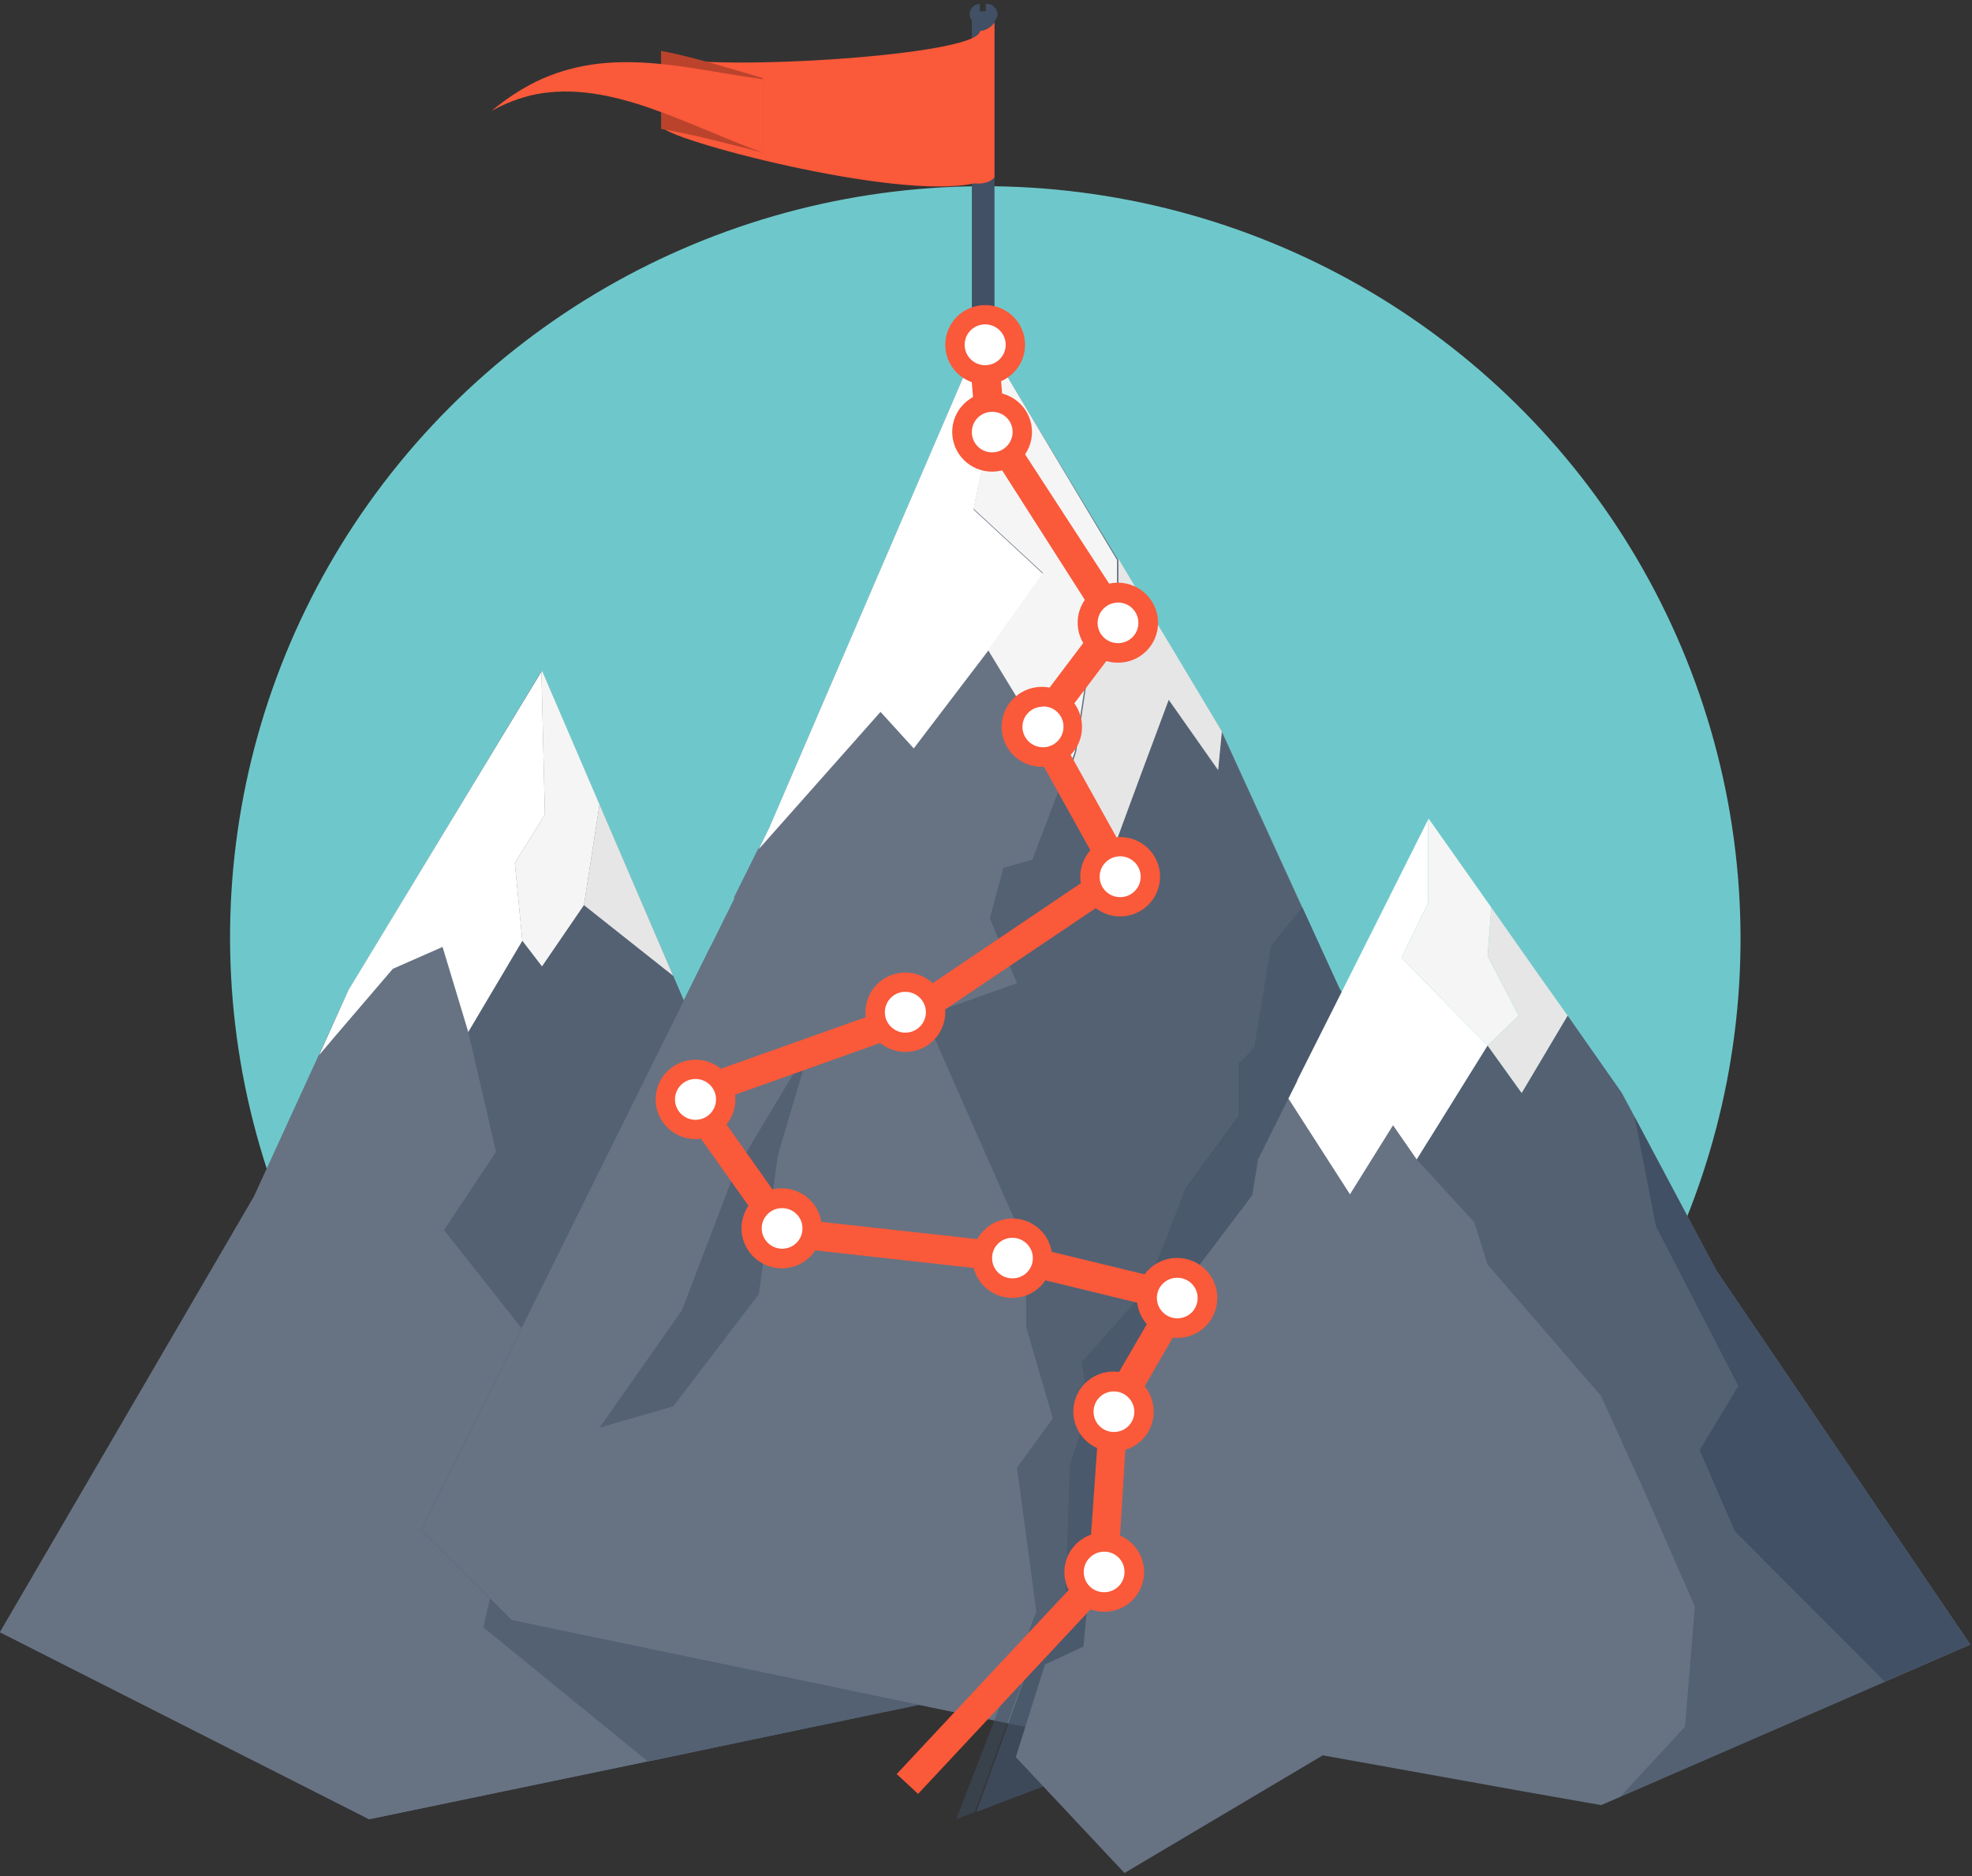 <?xml version="1.0" encoding="UTF-8"?>
<svg width="349px" height="332px" viewBox="0 0 349 332" version="1.1" xmlns="http://www.w3.org/2000/svg" xmlns:xlink="http://www.w3.org/1999/xlink">
    <rect x="0" y="0" width="349" height="332" fill="#333333" stroke="none"/>
    <!-- Generator: Sketch 52.6 (67491) - http://www.bohemiancoding.com/sketch -->
    <title>OPES_CLOUD_404@2x</title>
    <desc>Created with Sketch.</desc>
    <g id="Wireframes-(SAP)" stroke="none" stroke-width="1" fill="none" fill-rule="evenodd">
        <g id="404/SAP" transform="translate(-586, -183)">
            <g id="OPES_CLOUD_404" transform="translate(586, 183)">
                <ellipse id="Oval" fill="#6EC8CB" transform="translate(174.377, 165.997) rotate(-82.75) translate(-174.377, -165.997) " cx="174.377" cy="165.997" rx="133.036" ry="133.669"></ellipse>
                <rect id="Rectangle" fill="#415064" transform="translate(173.5, 46.5) rotate(180) translate(-173.5, -46.5) " x="172" y="2" width="3" height="89"></rect>
                <rect id="Rectangle" fill="#415064" style="mix-blend-mode: screen;" x="174" y="2" width="2" height="89"></rect>
                <path d="M173.4,0.7 L173.4,4.3 C172.406,4.3 171.6,3.494 171.6,2.5 C171.6,1.506 172.406,0.7 173.4,0.7 Z" id="Path" fill="#415064"></path>
                <path d="M176.525,2.5 C176.5,3.013 176.267,3.495 175.881,3.834 C175.495,4.173 174.987,4.341 174.475,4.3 L174.475,0.7 C174.987,0.659 175.495,0.827 175.881,1.166 C176.267,1.505 176.5,1.987 176.525,2.5 Z" id="Path" fill="#415064"></path>
                <path d="M176.525,2.5 C176.5,3.013 176.267,3.495 175.881,3.834 C175.495,4.173 174.987,4.341 174.475,4.3 L174.475,0.7 C174.987,0.659 175.495,0.827 175.881,1.166 C176.267,1.505 176.5,1.987 176.525,2.5 Z" id="Path" fill="#415064" style="mix-blend-mode: screen;"></path>
                <path d="M117.021,9.26 C117.021,13.117 173.128,10.312 173.436,5.503 C174.469,5.378 175.4,4.832 176,4 L176,31.352 C176,31.352 175.231,32.705 172.359,32.454 C158.46,35.56 117.226,24.489 117.226,22.435 L117.226,9.31 C117.226,9.31 116.918,9.21 117.021,9.26 Z" id="Path" fill="#FA593A"></path>
                <path d="M117,9 C123.033,10.151 129.017,12.087 135,13.814 L135,27 C129.017,25.483 123.033,23.86 117,22.814 L117,9 Z" id="Path" fill="#BB432C"></path>
                <path d="M87,19.629 C89.395,17.607 92.015,15.877 94.806,14.474 C108.187,7.979 121.619,12.257 135,14.01 L135,27 C121.619,22.206 108.187,14.113 94.806,16.69 C92.073,17.263 89.441,18.254 87,19.629 Z" id="Path" fill="#FA593A"></path>
                <g id="Group" transform="translate(0, 53)">
                    <polygon id="Path" fill="#677383" points="127.08 143.276 126.108 135.895 119.15 119.705 95.873 65.691 95.77 65.844 95.719 65.945 76.483 97.764 61.698 122.149 56.429 133.705 44.969 158.702 0 235.829 65.331 268.92 162.789 248.658 175.63 235.829"></polygon>
                    <polygon id="Path" fill="#677383" points="92.343 205.64 100.733 192.709 78.581 164.658 87.79 150.811 82.878 129.633 78.325 114.564 69.526 118.433 59.498 130.142 59.243 129.633 59.243 129.633 59.498 130.142 56.48 133.705 61.698 122.149 76.483 97.764 95.77 65.945 95.822 65.844 95.822 65.844 95.873 65.691 95.873 65.691 95.77 65.844 95.719 65.945 76.483 97.764 61.698 122.149 56.429 133.705 44.969 158.702 0 235.829 65.331 268.92 114.648 258.687 85.539 234.964"></polygon>
                    <path d="M175.579,235.829 L153.274,190.775 L149.334,167.305 L138.437,160.789 L127.08,143.276 L126.108,135.895 L119.099,119.705 L102.268,80.556 C90.552,86.665 78.99,100.055 82.827,129.633 L87.943,150.811 L78.683,164.658 L100.886,192.709 L92.496,205.64 L85.692,234.964 L114.802,258.687 L162.943,248.505 L175.579,235.829 Z" id="Path" fill="#677383"></path>
                    <polygon id="Path" fill="#F5F5F5" points="91.115 99.698 96.436 91.145 95.822 65.844 95.822 65.844 96.436 91.145 91.115 99.698 92.445 113.495 92.445 113.495 92.445 113.495"></polygon>
                    <polygon id="Path" fill="#FFFFFF" points="91.115 99.698 96.436 91.145 95.822 65.844 95.77 65.945 76.483 97.764 61.698 122.149 56.48 133.705 59.498 130.142 59.243 129.633 59.243 129.633 59.498 130.142 69.526 118.433 78.325 114.564 82.878 129.633 92.445 113.495 92.445 113.495"></polygon>
                    <polygon id="Path" fill="#F5F5F5" points="95.924 65.691 95.822 65.844 95.822 65.844 95.822 65.844 96.436 91.145 91.115 99.698 92.445 113.495 92.445 113.495 95.924 118.025 103.342 107.182 106.105 89.364"></polygon>
                    <polygon id="Path" fill="#E6E6E6" points="106.105 89.364 103.342 107.182 119.15 119.705"></polygon>
                    <polygon id="Path" fill="#415064" opacity="0.5" points="153.274 190.724 149.334 167.305 138.437 160.789 127.08 143.276 126.108 135.895 119.15 119.705 119.099 119.655 103.342 107.182 95.924 118.025 92.445 113.495 82.878 129.633 87.79 150.811 78.581 164.658 100.733 192.709 92.343 205.64 85.539 234.964 114.648 258.687 162.789 248.658 175.63 235.829"></polygon>
                    <polygon id="Path" fill="#415064" points="177.421 227.225 160.589 199.989 155.832 182.324 157.52 158.753 134.293 150.149 128.001 125.967 125.801 114.411 74.59 217.705 90.552 233.691 170.361 250.287 180.132 233.131"></polygon>
                    <polygon id="Path" fill="#677383" points="237.022 121.844 216.2 76.382 197.885 46.091 173.891 6.484 173.737 6.178 136.135 93.487 134.293 97.255 74.59 217.705 90.552 233.691 211.698 258.891 292.939 217.705"></polygon>
                    <path d="M292.939,217.705 L236.97,121.844 L216.2,76.433 L215.535,83.255 L206.838,70.833 C206.838,70.833 201.722,84.578 198.652,92.367 L190.262,80.2 L188.369,84.222 L174.863,62.331 L161.715,79.64 L155.678,72.971 L134.14,97.255 L129.894,105.807 L137.21,123.116 L136.033,141.545 L157.315,158.753 L155.678,182.324 L160.794,199.785 L177.626,227.022 L180.337,232.927 L170.514,250.084 L211.902,258.687 L292.939,217.705 Z" id="Path" fill="#677383"></path>
                    <polygon id="Path" fill="#677383" points="190.211 80.2 188.318 84.222 190.211 80.2"></polygon>
                    <polygon id="Path" fill="#FFFFFF" points="172.305 37.182 175.272 22.673 173.891 6.484 173.737 6.178 136.135 93.487 134.293 97.255 155.832 72.971 161.715 79.436 174.863 62.178 184.583 48.535"></polygon>
                    <path d="M188.318,236.287 L189.29,206.302 L192.666,195.865 L191.387,188.025 L202.438,175.604 L206.786,165.422 L209.754,157.531 L219.167,144.753 L219.167,135.436 L221.93,132.687 L224.948,114.564 L230.422,107.691 L216.2,76.585 L215.535,83.407 L206.838,70.833 C206.838,70.833 201.722,84.578 198.652,92.367 L190.262,80.2 L188.369,84.222 L182.69,99.138 L177.574,100.564 L175.17,109.524 L179.979,120.978 L163.659,126.782 L181.616,167.509 L181.616,181.865 L186.323,198.004 L179.979,206.709 L183.407,232.164 L169.235,268.92 L172.561,267.647 L182.281,240.971 L188.318,236.287 Z" id="Path" fill="#415064" opacity="0.5"></path>
                    <polygon id="Path" fill="#415064" opacity="0.75" points="292.939 217.705 237.022 121.844 230.473 107.538 224.948 114.411 221.93 132.535 219.167 135.284 219.167 144.549 209.754 157.378 206.786 165.269 202.438 175.604 191.387 188.025 192.666 195.865 189.29 206.302 188.318 236.287 182.434 240.971 172.765 267.647 259.481 234.658"></polygon>
                    <polygon id="Path" fill="#677383" points="303.733 171.785 292.274 150.251 287.004 140.375 277.438 126.731 269.303 140.425 263.266 132.025 250.732 152.185 246.537 146.127 238.914 158.345 228.018 141.393 222.646 152.185 221.623 158.498 210.265 173.516 204.177 185.124 195.429 199.276 191.746 238.375 184.941 241.531 179.774 257.924 199.01 278.44 234.106 257.618 270.071 264.084 283.372 266.425 283.372 266.425 348.703 238.018"></polygon>
                    <polygon id="Path" fill="#FFFFFF" points="252.728 106.775 252.728 92.062 242.649 112.171 229.552 138.236 229.603 138.236 229.603 138.236 228.018 141.393 238.914 158.345 246.537 146.127 250.732 152.185 263.266 132.025 248.021 116.498"></polygon>
                    <polygon id="Path" fill="#F5F5F5" points="263.266 116.142 263.931 107.589 252.983 92.062 252.932 92.011 252.83 91.858 252.83 91.858 252.83 91.858 252.83 91.858 252.83 91.858 252.728 92.062 252.728 106.775 248.021 116.498 263.266 132.025 268.792 126.731"></polygon>
                    <polygon id="Path" fill="#E6E6E6" points="277.438 126.731 272.27 119.451 263.931 107.589 263.266 116.142 268.792 126.731 263.266 132.025 269.303 140.425"></polygon>
                    <polygon id="Path" fill="#415064" opacity="0.5" points="300.766 203.604 307.622 192.251 293.041 163.996 289.255 144.549 287.004 140.375 277.438 126.731 269.303 140.425 263.266 132.025 250.732 152.185 260.913 163.284 263.266 170.767 283.321 193.982 290.944 210.731 299.948 231.298 298.208 252.527 286.749 264.949 333.559 244.585 307.008 217.96"></polygon>
                    <polygon id="Path" fill="#415064" points="303.733 171.785 292.274 150.251 289.255 144.549 293.041 163.996 307.622 192.251 300.766 203.604 307.008 217.96 333.559 244.585 348.703 238.018"></polygon>
                    <path d="M192.564,64.622 L197.68,57.189 L197.68,46.091 L173.891,6.331 L175.221,22.52 L172.305,37.029 L184.583,48.382 L174.863,62.025 C174.863,62.025 182.434,74.498 188.676,84.629 L190.211,80.047 L192.564,64.622 Z" id="Path" fill="#F5F5F5"></path>
                    <path d="M206.838,70.833 L215.586,83.255 L216.251,76.433 L197.936,45.887 L197.936,56.985 L192.82,64.418 L190.467,79.996 L188.932,84.578 C193.331,91.705 197.066,97.713 197.066,97.356 C197.066,97 206.838,70.833 206.838,70.833 Z" id="Path" fill="#E6E6E6"></path>
                    <polygon id="Path" fill="#415064" opacity="0.5" points="143.4 132.025 130.047 154.324 120.685 178.862 106.105 199.633 119.15 195.865 134.293 176.011 137.67 151.422"></polygon>
                    <polygon id="Path" fill="#FA593A" points="162.482 264.44 158.697 260.927 192.666 224.578 194.713 195.509 204.689 178.353 179.16 172.142 137.517 167.509 117.769 139.611 159.413 124.796 194.866 100.869 180.695 75.364 194.508 57.087 172.663 22.876 171.333 6.687 176.5 6.28 177.779 21.807 200.852 57.291 186.834 75.822 201.67 102.498 161.459 129.531 125.903 142.207 140.381 162.673 180.081 167.051 212.619 174.942 199.522 197.596 197.731 226.716"></polygon>
                    <path d="M179.672,8.011 C179.532,10.785 177.184,12.936 174.394,12.845 C171.604,12.753 169.403,10.453 169.447,7.676 C169.491,4.898 171.765,2.669 174.556,2.665 C175.958,2.664 177.3,3.235 178.267,4.245 C179.234,5.256 179.742,6.617 179.672,8.011 Z" id="Path" fill="#FFFFFF"></path>
                    <path d="M174.351,15.036 C170.452,15.036 167.291,11.891 167.291,8.011 C167.291,4.131 170.452,0.985 174.351,0.985 C178.25,0.985 181.411,4.131 181.411,8.011 C181.411,11.891 178.25,15.036 174.351,15.036 Z M174.351,4.396 C172.345,4.396 170.719,6.015 170.719,8.011 C170.719,10.007 172.345,11.625 174.351,11.625 C176.357,11.625 177.984,10.007 177.984,8.011 C177.984,6.015 176.357,4.396 174.351,4.396 Z" id="Shape" fill="#FA593A" fill-rule="nonzero"></path>
                    <ellipse id="Oval" fill="#FFFFFF" cx="175.579" cy="23.436" rx="5.321" ry="5.295"></ellipse>
                    <path d="M175.579,30.462 C171.68,30.462 168.519,27.316 168.519,23.436 C168.519,19.556 171.68,16.411 175.579,16.411 C179.478,16.411 182.639,19.556 182.639,23.436 C182.639,27.316 179.478,30.462 175.579,30.462 Z M175.579,19.873 C173.601,19.873 171.998,21.468 171.998,23.436 C171.984,24.39 172.356,25.31 173.029,25.989 C173.702,26.669 174.62,27.051 175.579,27.051 C176.542,27.051 177.466,26.67 178.148,25.992 C178.829,25.314 179.211,24.395 179.211,23.436 C179.212,22.482 178.827,21.568 178.145,20.898 C177.462,20.229 176.538,19.859 175.579,19.873 Z" id="Shape" fill="#FA593A" fill-rule="nonzero"></path>
                    <ellipse id="Oval" fill="#FFFFFF" cx="197.885" cy="57.189" rx="5.321" ry="5.295"></ellipse>
                    <path d="M197.885,64.265 C194.999,64.286 192.387,62.57 191.274,59.921 C190.16,57.272 190.765,54.216 192.805,52.186 C194.846,50.155 197.917,49.553 200.579,50.661 C203.24,51.77 204.965,54.369 204.945,57.24 C204.945,61.12 201.784,64.265 197.885,64.265 Z M197.885,53.625 C196.921,53.625 195.997,54.006 195.316,54.684 C194.635,55.362 194.252,56.281 194.252,57.24 C194.252,58.194 194.637,59.108 195.319,59.778 C196.002,60.448 196.926,60.817 197.885,60.804 C199.862,60.804 201.466,59.208 201.466,57.24 C201.479,56.286 201.108,55.367 200.435,54.687 C199.762,54.008 198.843,53.625 197.885,53.625 Z" id="Shape" fill="#FA593A" fill-rule="nonzero"></path>
                    <path d="M189.904,75.567 C189.904,78.379 187.613,80.658 184.788,80.658 C181.962,80.658 179.672,78.379 179.672,75.567 C179.672,72.756 181.962,70.476 184.788,70.476 C187.613,70.476 189.904,72.756 189.904,75.567 Z" id="Path" fill="#FFFFFF"></path>
                    <path d="M184.583,82.695 C181.694,82.777 179.043,81.112 177.875,78.482 C176.706,75.851 177.254,72.779 179.26,70.709 C181.266,68.639 184.331,67.983 187.015,69.049 C189.699,70.115 191.468,72.692 191.49,75.567 C191.547,79.428 188.462,82.611 184.583,82.695 Z M184.583,72.055 C183.625,72.041 182.7,72.41 182.018,73.08 C181.335,73.75 180.951,74.664 180.951,75.618 C180.951,77.614 182.577,79.233 184.583,79.233 C186.589,79.233 188.216,77.614 188.216,75.618 C188.229,74.655 187.851,73.728 187.167,73.047 C186.483,72.366 185.551,71.99 184.583,72.004 L184.583,72.055 Z" id="Shape" fill="#FA593A" fill-rule="nonzero"></path>
                    <path d="M203.563,102.142 C203.563,104.953 201.273,107.233 198.447,107.233 C195.622,107.233 193.331,104.953 193.331,102.142 C193.331,99.33 195.622,97.051 198.447,97.051 C201.273,97.051 203.563,99.33 203.563,102.142 Z" id="Path" fill="#FFFFFF"></path>
                    <path d="M198.243,109.167 C194.344,109.167 191.183,106.022 191.183,102.142 C191.183,98.262 194.344,95.116 198.243,95.116 C202.142,95.116 205.303,98.262 205.303,102.142 C205.303,106.022 202.142,109.167 198.243,109.167 Z M198.243,98.527 C196.237,98.527 194.61,100.146 194.61,102.142 C194.61,104.138 196.237,105.756 198.243,105.756 C200.249,105.756 201.875,104.138 201.875,102.142 C201.875,100.146 200.249,98.527 198.243,98.527 Z" id="Shape" fill="#FA593A" fill-rule="nonzero"></path>
                    <path d="M165.603,126.12 C165.6,128.898 163.359,131.16 160.568,131.204 C157.777,131.248 155.466,129.057 155.374,126.281 C155.282,123.505 157.443,121.168 160.231,121.029 C161.632,120.959 163,121.465 164.015,122.427 C165.031,123.39 165.605,124.725 165.603,126.12 Z" id="Path" fill="#FFFFFF"></path>
                    <path d="M160.231,133.145 C156.332,133.145 153.171,130 153.171,126.12 C153.171,122.24 156.332,119.095 160.231,119.095 C164.13,119.095 167.291,122.24 167.291,126.12 C167.291,130 164.13,133.145 160.231,133.145 Z M160.231,122.505 C158.225,122.505 156.599,124.124 156.599,126.12 C156.599,128.116 158.225,129.735 160.231,129.735 C161.529,129.735 162.728,129.046 163.377,127.927 C164.026,126.809 164.026,125.431 163.377,124.313 C162.728,123.194 161.529,122.505 160.231,122.505 Z" id="Shape" fill="#FA593A" fill-rule="nonzero"></path>
                    <path d="M128.461,141.545 C128.458,144.323 126.217,146.585 123.426,146.629 C120.635,146.673 118.324,144.483 118.232,141.707 C118.14,138.93 120.302,136.593 123.09,136.455 C124.49,136.385 125.858,136.89 126.874,137.853 C127.889,138.815 128.463,140.15 128.461,141.545 Z" id="Path" fill="#FFFFFF"></path>
                    <path d="M123.09,148.571 C119.19,148.571 116.03,145.426 116.03,141.545 C116.03,137.665 119.19,134.52 123.09,134.52 C126.989,134.52 130.15,137.665 130.15,141.545 C130.15,145.426 126.989,148.571 123.09,148.571 Z M123.09,137.931 C121.083,137.931 119.457,139.549 119.457,141.545 C119.457,143.542 121.083,145.16 123.09,145.16 C125.096,145.16 126.722,143.542 126.722,141.545 C126.722,139.549 125.096,137.931 123.09,137.931 Z" id="Shape" fill="#FA593A" fill-rule="nonzero"></path>
                    <path d="M143.758,164.149 C143.758,166.961 141.467,169.24 138.642,169.24 C135.817,169.24 133.526,166.961 133.526,164.149 C133.526,161.337 135.817,159.058 138.642,159.058 C141.467,159.058 143.758,161.337 143.758,164.149 Z" id="Path" fill="#FFFFFF"></path>
                    <path d="M138.437,171.429 C134.524,171.484 131.302,168.381 131.228,164.487 C131.154,160.594 134.256,157.372 138.168,157.279 C142.081,157.186 145.333,160.256 145.446,164.149 C145.515,166.047 144.809,167.892 143.489,169.264 C142.168,170.636 140.346,171.417 138.437,171.429 Z M138.437,160.789 C137.479,160.775 136.555,161.145 135.872,161.815 C135.189,162.484 134.805,163.399 134.805,164.353 C134.805,166.349 136.431,167.967 138.437,167.967 C139.396,167.967 140.315,167.585 140.988,166.906 C141.661,166.226 142.032,165.307 142.019,164.353 C142.019,162.385 140.415,160.789 138.437,160.789 Z" id="Shape" fill="#FA593A" fill-rule="nonzero"></path>
                    <path d="M184.532,169.647 C184.392,172.422 182.044,174.572 179.254,174.481 C176.464,174.389 174.263,172.089 174.307,169.312 C174.351,166.535 176.625,164.305 179.416,164.302 C180.818,164.3 182.16,164.871 183.127,165.882 C184.094,166.892 184.602,168.254 184.532,169.647 Z" id="Path" fill="#FFFFFF"></path>
                    <path d="M179.16,176.673 C176.305,176.673 173.73,174.961 172.638,172.336 C171.545,169.711 172.149,166.689 174.168,164.68 C176.187,162.67 179.224,162.069 181.862,163.157 C184.5,164.244 186.22,166.806 186.22,169.647 C186.22,173.527 183.059,176.673 179.16,176.673 Z M179.16,166.033 C178.202,166.033 177.283,166.415 176.61,167.094 C175.937,167.774 175.565,168.693 175.579,169.647 C175.579,171.615 177.182,173.211 179.16,173.211 C180.119,173.225 181.043,172.855 181.726,172.185 C182.408,171.516 182.793,170.601 182.793,169.647 C182.793,168.689 182.41,167.769 181.729,167.091 C181.048,166.414 180.124,166.033 179.16,166.033 Z" id="Shape" fill="#FA593A" fill-rule="nonzero"></path>
                    <path d="M213.693,176.673 C213.693,179.484 211.402,181.764 208.577,181.764 C205.751,181.764 203.461,179.484 203.461,176.673 C203.461,173.861 205.751,171.582 208.577,171.582 C211.402,171.582 213.693,173.861 213.693,176.673 Z" id="Path" fill="#FFFFFF"></path>
                    <path d="M208.372,183.749 C205.492,183.77 202.883,182.059 201.766,179.416 C200.649,176.774 201.245,173.722 203.275,171.687 C205.304,169.653 208.367,169.038 211.031,170.13 C213.694,171.223 215.432,173.806 215.432,176.673 C215.446,178.545 214.708,180.345 213.383,181.673 C212.057,183.002 210.254,183.749 208.372,183.749 Z M208.372,173.109 C207.414,173.095 206.49,173.465 205.807,174.135 C205.124,174.804 204.74,175.719 204.74,176.673 C204.74,177.631 205.123,178.551 205.804,179.229 C206.485,179.906 207.409,180.287 208.372,180.287 C209.331,180.287 210.25,179.905 210.923,179.226 C211.596,178.546 211.967,177.627 211.953,176.673 C211.953,174.705 210.35,173.109 208.372,173.109 Z" id="Shape" fill="#FA593A" fill-rule="nonzero"></path>
                    <path d="M202.489,196.833 C202.485,199.61 200.245,201.873 197.454,201.917 C194.663,201.961 192.352,199.77 192.26,196.994 C192.168,194.218 194.329,191.881 197.117,191.742 C198.518,191.672 199.886,192.177 200.901,193.14 C201.917,194.102 202.491,195.437 202.489,196.833 Z" id="Path" fill="#FFFFFF"></path>
                    <path d="M197.117,203.858 C194.232,203.879 191.62,202.162 190.506,199.513 C189.392,196.865 189.998,193.809 192.038,191.778 C194.078,189.748 197.149,189.146 199.811,190.254 C202.473,191.362 204.198,193.961 204.177,196.833 C204.177,200.713 201.016,203.858 197.117,203.858 Z M197.117,193.218 C196.159,193.218 195.24,193.601 194.567,194.28 C193.894,194.959 193.522,195.879 193.536,196.833 C193.536,198.801 195.139,200.396 197.117,200.396 C198.076,200.41 199,200.041 199.683,199.371 C200.365,198.701 200.75,197.787 200.75,196.833 C200.75,194.836 199.123,193.218 197.117,193.218 Z" id="Shape" fill="#FA593A" fill-rule="nonzero"></path>
                    <path d="M200.75,225.24 C200.61,228.014 198.261,230.165 195.472,230.074 C192.682,229.982 190.481,227.682 190.525,224.905 C190.569,222.127 192.842,219.898 195.634,219.895 C197.036,219.893 198.378,220.464 199.345,221.474 C200.312,222.485 200.82,223.846 200.75,225.24 Z" id="Path" fill="#FFFFFF"></path>
                    <path d="M195.429,232.215 C191.53,232.215 188.369,229.069 188.369,225.189 C188.369,221.309 191.53,218.164 195.429,218.164 C199.328,218.164 202.489,221.309 202.489,225.189 C202.489,229.069 199.328,232.215 195.429,232.215 Z M195.429,221.575 C194.466,221.575 193.542,221.955 192.861,222.633 C192.179,223.311 191.797,224.23 191.797,225.189 C191.797,226.143 192.181,227.057 192.864,227.727 C193.546,228.397 194.47,228.766 195.429,228.753 C197.407,228.753 199.01,227.157 199.01,225.189 C199.024,224.235 198.653,223.316 197.98,222.636 C197.306,221.957 196.388,221.574 195.429,221.575 Z" id="Shape" fill="#FA593A" fill-rule="nonzero"></path>
                </g>
            </g>
        </g>
    </g>
</svg>